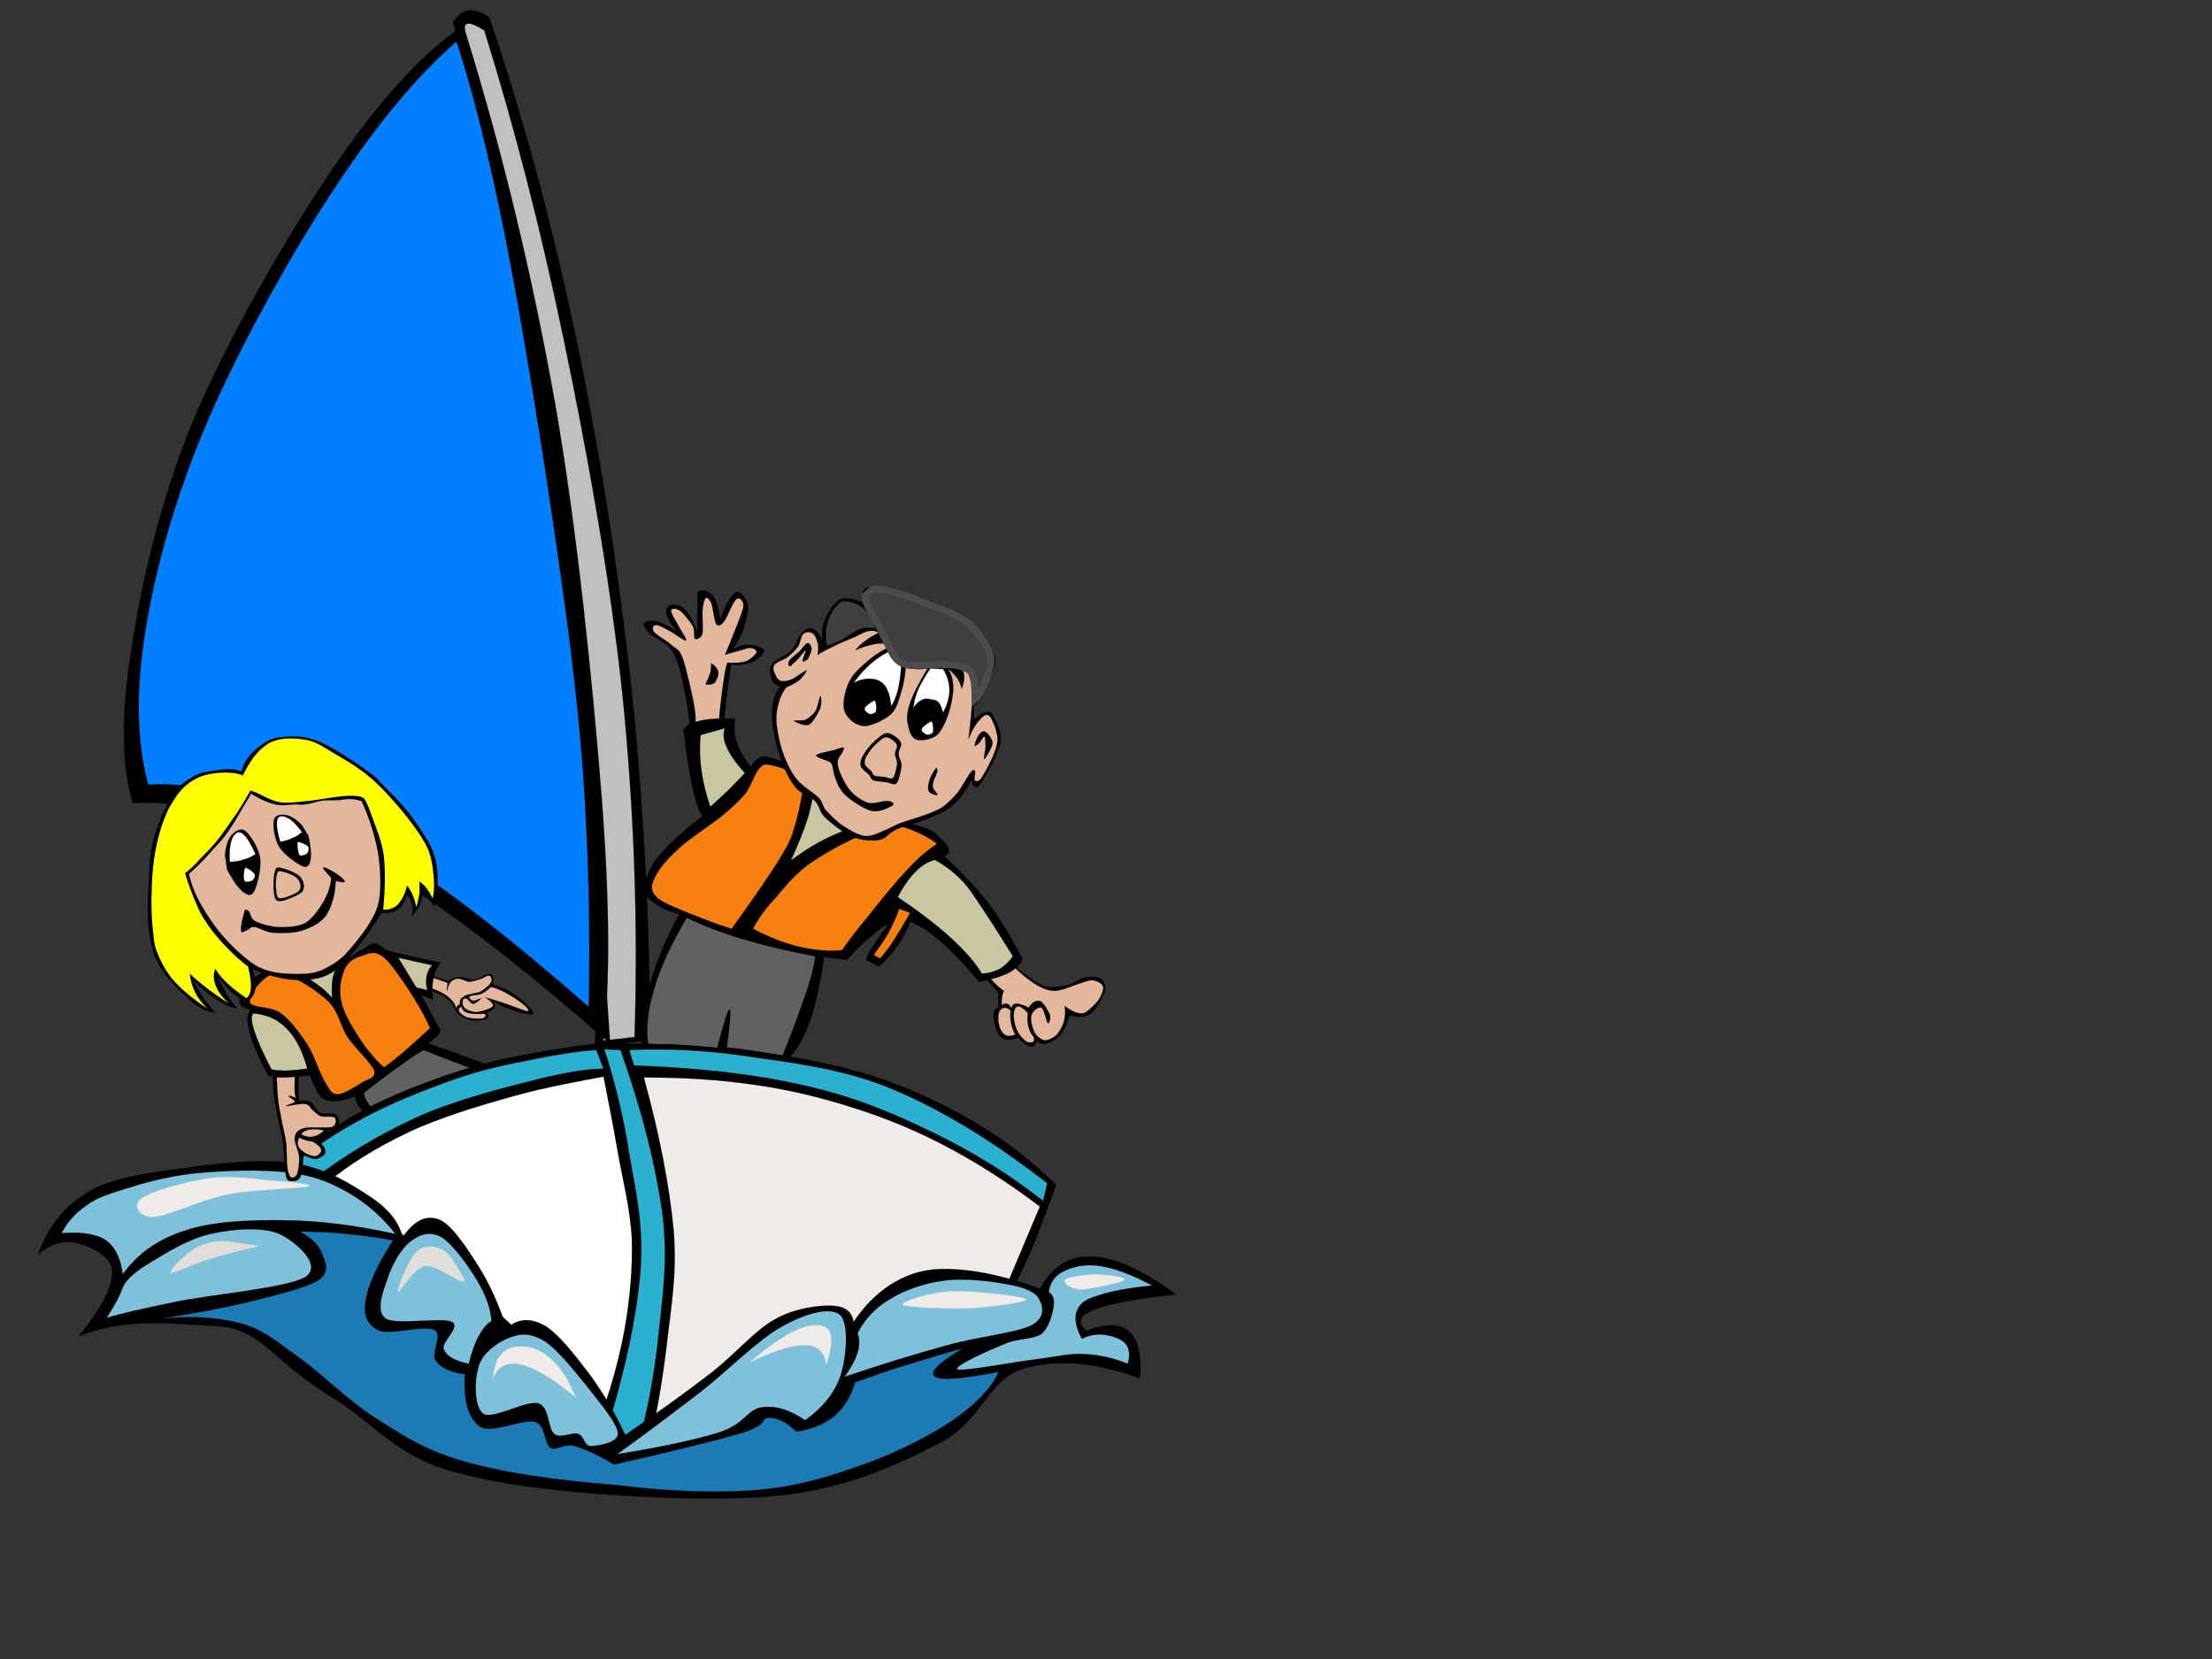 <?xml version="1.0"?><svg width="640" height="480" xmlns="http://www.w3.org/2000/svg">
 <rect width="100%" height="100%" fill="#333333" stroke="none"/>
 <title>kids in sailboat</title>
 <g>
  <title>Layer 1</title>
  <switch>
   <g>
    <path stroke-width="0.036" stroke-miterlimit="10" stroke="#000000" d="m172.067,302.574c1.224,-19.44 0.612,-44.28 -1.98,-76.032c-2.7,-31.896 -7.02,-75.996 -13.5,-113.004c-6.624,-36.972 -14.94,-72.036 -25.524,-106.992c1.224,-2.16 2.772,-3.24 4.5,-3.528c1.728,-0.216 3.78,0.36 6.012,2.016c9.54,28.08 17.568,57.564 24.516,90c6.948,32.472 12.636,68.292 16.488,103.032c3.636,34.632 5.472,68.364 5.508,102.997c-5.328,0.503 -10.656,1.007 -16.02,1.511z"/>
    <path stroke-width="0.036" stroke-miterlimit="10" stroke="#000000" fill="#C0C0C0" d="m174.587,301.063c1.908,-16.382 1.872,-39.602 -0.504,-70.488c-2.484,-31.176 -6.984,-77.004 -13.5,-114.012c-6.624,-36.972 -14.94,-71.712 -25.524,-106.02c-0.756,-2.196 -0.828,-3.312 0.072,-3.636c0.828,-0.36 2.484,0.36 4.968,1.872c8.676,27.756 16.2,56.916 22.968,89.28c6.732,32.328 13.428,68.976 17.028,102.996c3.42,33.948 4.536,66.348 3.492,99c-2.988,0.323 -5.976,0.647 -9,1.008z"/>
    <path stroke-width="0.036" stroke-miterlimit="10" stroke="#000000" d="m123.432,281.73l6.336,2.158c0.936,-0.684 1.944,-1.114 3.024,-1.15c1.008,-0.108 2.376,0.358 3.276,0.576c0.828,0.144 1.044,0.144 2.016,0c0.972,-0.36 2.916,-1.802 3.744,-1.55c0.72,0.252 0.972,1.226 0.756,3.062c2.592,0.792 4.824,1.836 6.84,3.275c2.016,1.331 4.788,4.213 4.968,5.039c-0.036,0.648 -2.772,0.182 -4.716,-0.432c-2.016,-0.612 -4.284,-1.548 -6.948,-2.952c0.432,0.72 0.648,1.368 0.252,1.944c-0.288,0.576 -1.188,0.864 -2.304,1.26c0.792,0.756 0.864,1.332 0.216,1.729c-0.792,0.432 -2.844,0.61 -4.212,0.54c-1.44,-0.218 -2.736,-0.793 -3.744,-1.585c-1.116,-0.973 -1.512,-2.376 -2.304,-3.385c-0.864,-0.936 -1.656,-1.69 -2.52,-2.268l-7.128,-2.88c0.324,-0.864 0.576,-1.692 1.044,-2.196c0.395,-0.573 0.864,-0.969 1.404,-1.185z"/>
    <path stroke-width="0.036" stroke-miterlimit="10" stroke="#000000" fill="#E2B79C" d="m123.792,282.378l5.724,1.98c-0.216,1.548 -0.252,2.268 -0.108,2.304c0.036,-0.18 0.324,-1.764 0.864,-2.376c0.468,-0.648 1.368,-1.152 2.304,-1.116c0.864,-0.106 2.052,0.792 3.168,0.9c0.936,-0.072 2.268,-0.469 3.168,-0.756c1.008,-0.36 1.908,-1.116 2.556,-1.01c0.576,0 0.792,0.828 0.792,1.368c-0.072,0.434 -0.432,0.938 -0.936,1.513c-0.72,0.575 -1.512,1.261 -2.376,1.765c-0.9,0.358 -1.908,0.396 -2.592,0.646c-0.792,0.108 -1.296,0.252 -1.656,0.434c-0.36,0.071 -0.576,0.358 -0.504,0.468c-0.432,0 -0.72,0.18 -0.864,0.54s-0.36,0.9 -0.252,1.62c-0.324,0.106 -0.612,0.144 -0.72,0.396c-0.18,0.218 -0.288,0.36 -0.324,0.722c-0.288,-0.9 -0.72,-1.729 -1.44,-2.484c-0.72,-0.792 -1.656,-1.512 -2.952,-2.16c-1.368,-0.756 -3.348,-1.404 -5.544,-2.088c-0.036,-0.72 0.144,-1.296 0.396,-1.728c0.252,-0.434 0.684,-0.794 1.296,-0.938z"/>
    <path stroke-width="0.036" stroke-miterlimit="10" stroke="#000000" fill="#E2B79C" d="m142.08,285.546c1.44,0.324 2.808,0.938 4.5,1.836c1.584,0.828 4.14,2.592 5.184,3.492c0.972,0.828 1.584,1.764 0.72,1.692c-1.116,-0.218 -4.644,-1.692 -6.696,-2.342c-2.088,-0.684 -3.744,-1.224 -5.364,-1.618c1.26,0.792 2.052,1.584 2.232,2.088c0.144,0.468 -0.36,0.792 -1.08,1.114c-0.9,0.396 -2.628,0.938 -3.816,1.046c-1.26,-0.072 -2.52,-0.576 -3.204,-1.08c-0.684,-0.648 -0.828,-1.692 -0.72,-2.16c0.144,-0.576 0.468,-0.864 1.116,-0.722c0.468,0.146 1.26,1.514 1.98,1.584c0.612,-0.07 2.232,-1.438 2.232,-1.584c-0.072,-0.18 -1.512,0.648 -2.088,0.686c-0.684,-0.108 -1.224,-0.686 -1.332,-0.9c-0.108,-0.322 0.144,-0.432 0.756,-0.61c0.54,-0.182 1.656,-0.108 2.664,-0.47c0.899,-0.432 1.872,-1.116 2.916,-2.052z"/>
    <path stroke-width="0.036" stroke-miterlimit="10" stroke="#000000" fill="#E2B79C" d="m139.956,293.286c0.432,0.144 0.576,0.216 0.576,0.504c-0.036,0.216 -0.18,0.648 -0.864,0.864c-1.044,0.144 -2.952,0.036 -4.176,-0.182c-1.188,-0.322 -2.268,-1.26 -2.556,-1.69c-0.396,-0.576 -0.216,-1.116 0.54,-1.62c0.144,0.828 0.648,1.548 1.8,1.872c1.116,0.288 2.627,0.468 4.68,0.252z"/>
    <path stroke-width="0.036" stroke-miterlimit="10" stroke="#000000" d="m209.543,216.57l0.504,-3.528c-0.576,-0.216 -0.612,-1.98 -0.396,-5.436c0.181,-3.528 0.899,-8.604 1.872,-15.372c2.411,0.252 4.429,0 6.048,-0.612c1.513,-0.72 3.601,-2.592 3.492,-3.384c-0.145,-0.9 -2.952,-1.692 -4.393,-1.692c-1.512,-0.036 -3.168,0.396 -4.824,1.44c1.404,-1.8 2.557,-3.852 3.313,-6.012c0.646,-2.268 1.548,-5.328 1.15,-7.092c-0.432,-1.836 -2.23,-4.248 -3.455,-3.492c-1.332,0.72 -2.771,3.204 -4.465,7.74c-0.396,-3.132 -1.15,-5.364 -2.124,-6.696c-1.079,-1.476 -3.239,-1.872 -3.96,-1.476c-0.72,0.324 -0.504,1.98 -0.468,3.996c-0.107,2.052 -0.18,4.572 -0.072,7.956c-1.079,-2.988 -2.23,-5.184 -3.456,-6.444c-1.296,-1.368 -3.274,-1.656 -4.14,-1.404c-0.937,0.108 -1.656,1.224 -1.332,2.52c0.252,1.224 1.188,2.916 2.952,5.076c-2.232,-1.512 -4.104,-2.448 -5.616,-2.808c-1.656,-0.396 -3.42,-0.144 -3.78,0.468c-0.504,0.504 0.253,1.656 1.44,2.916c1.224,1.116 4.464,2.34 5.976,4.212c1.478,1.836 2.018,3.24 2.988,6.732c0.937,3.42 2.124,10.08 2.592,13.752c0.36,3.564 0,6.12 -0.684,7.668c3.602,0.324 7.203,0.648 10.838,0.972z"/>
    <path stroke-width="0.036" stroke-miterlimit="10" stroke="#000000" fill="#E2B79C" d="m207.456,215.058c-0.864,0.216 -2.018,0.288 -3.168,0.216c-1.188,-0.144 -2.664,-0.324 -4.141,-0.684c0.827,-2.16 1.188,-4.536 1.079,-7.416c-0.18,-2.988 -1.15,-6.732 -1.8,-9.72c-0.792,-3.096 -1.368,-6.048 -2.268,-7.884c-0.828,-1.944 -1.908,-2.016 -3.098,-3.132c-1.367,-1.224 -4.14,-2.664 -4.822,-3.636c-0.757,-1.044 -0.253,-1.872 0.539,-1.944c0.611,-0.108 2.195,0.72 3.637,1.512c1.512,0.756 4.5,3.132 5.076,2.952c0.396,-0.324 -1.62,-3.06 -2.306,-4.464c-0.862,-1.512 -2.052,-3.492 -2.016,-4.14c0.036,-0.756 1.368,-0.828 2.483,-0.072c1.009,0.648 2.916,3.06 3.779,4.464c0.756,1.332 0.108,3.276 0.686,3.744c0.358,0.252 1.764,-0.144 2.124,-1.584c0.252,-1.44 -0.108,-5.112 0.035,-6.732c0.145,-1.764 0.505,-3.204 0.937,-3.492c0.468,-0.288 0.972,0.252 1.656,1.62c0.432,1.26 0.756,5.004 1.402,5.94c0.505,0.72 1.262,0.396 2.27,-0.828c0.936,-1.296 2.483,-5.652 3.527,-6.408c0.863,-0.792 2.053,0.504 2.053,1.944c-0.146,1.368 -1.226,3.816 -2.124,6.228c-1.008,2.34 -1.908,4.932 -3.24,7.92c1.765,-0.576 3.276,-1.008 4.536,-1.296c1.296,-0.396 2.16,-0.792 3.023,-0.648c0.792,0.072 1.691,0.54 1.584,1.26c-0.359,0.576 -1.477,1.908 -2.916,2.484c-1.439,0.504 -3.239,0.612 -5.545,0.468c-0.574,1.548 -0.936,4.104 -1.476,8.064c-0.535,3.888 -1.039,8.928 -1.506,15.264z"/>
    <path stroke-width="0.036" stroke-miterlimit="10" stroke="#000000" d="m205.691,191.838c0.145,0.792 0.035,1.764 -0.181,2.772c-0.288,0.972 -0.756,2.088 -1.403,3.348c1.225,0.324 2.088,0.036 2.735,-0.468c0.504,-0.72 1.152,-2.124 0.973,-3.096c-0.18,-0.936 -0.936,-1.836 -2.124,-2.556z"/>
    <path stroke-width="0.036" stroke-miterlimit="10" stroke="#000000" d="m289.751,273.126c1.188,2.196 2.34,4.032 3.456,5.508c1.044,1.296 1.656,2.018 3.24,3.132c1.619,1.152 3.96,3.024 6.19,3.674c2.16,0.538 4.429,-0.108 6.408,-0.434c1.8,-0.468 3.061,-1.872 4.607,-2.124c1.585,-0.432 3.491,-0.358 4.607,0.216c0.938,0.576 1.872,1.908 1.44,3.602c-0.54,1.69 -2.34,5.146 -4.032,6.479c-1.764,1.188 -3.78,1.332 -6.192,0.576c-0.684,2.376 -1.548,4.248 -2.592,5.616c-1.188,1.332 -2.7,2.16 -3.852,2.483c-1.188,0.287 -2.196,0.071 -3.024,-0.647c-0.468,1.224 -1.08,1.764 -1.979,1.62c-0.938,-0.18 -2.018,-1.044 -3.386,-2.592c-1.871,0.61 -3.096,0.792 -4.212,0.396c-1.044,-0.468 -1.69,-1.438 -2.088,-2.628c-0.646,-1.26 -0.936,-3.456 -0.864,-4.5c0.072,-1.08 0.54,-1.8 1.404,-2.016v-4.284c-2.016,-2.088 -3.744,-4.176 -5.184,-6.696c-1.514,-2.52 -2.593,-5.184 -3.528,-8.136c3.173,0.251 6.377,0.503 9.581,0.755z"/>
    <path stroke-width="0.036" stroke-miterlimit="10" stroke="#000000" fill="#E2B79C" d="m289.463,274.134c0.9,1.944 2.304,3.89 4.068,5.688c1.69,1.872 4.392,3.924 6.442,5.184c1.944,1.08 3.35,1.729 5.616,1.656c2.232,-0.216 5.58,-1.836 7.524,-2.34c1.764,-0.612 2.34,-0.828 3.384,-0.648c0.936,0.182 2.483,0.864 2.7,1.908c0.106,0.972 -0.54,2.521 -1.404,3.816c-0.937,1.188 -2.628,2.808 -3.672,3.49c-1.152,0.54 -1.729,0.288 -2.7,0.072c-1.044,-0.396 -2.16,-0.899 -3.348,-1.908c0.216,1.656 0.07,3.313 -0.288,4.682c-0.434,1.366 -1.261,2.734 -2.088,3.708c-0.974,0.827 -2.376,1.619 -3.386,1.548c-1.079,-0.146 -2.446,-1.188 -2.986,-2.305c-0.686,-1.297 -1.261,-3.779 -0.9,-4.933c0.36,-1.332 1.98,-2.52 2.916,-2.196c0.756,0.434 1.368,3.996 1.836,4.465c0.396,0.359 0.864,-1.477 0.576,-2.447c-0.504,-1.116 -1.836,-3.672 -2.88,-3.924c-1.008,-0.36 -2.16,0.287 -3.313,1.942c-0.432,-0.323 -0.898,-0.576 -1.548,-0.756c-0.72,-0.288 -1.764,-0.576 -2.304,-0.432c-0.648,0.144 -0.864,0.575 -1.044,1.296c-0.468,-0.792 -0.864,-1.226 -1.332,-1.296c-0.504,-0.182 -0.972,0.036 -1.404,0.504c-0.144,-0.828 -0.144,-1.584 0,-2.27c0.036,-0.756 0.216,-1.296 0.54,-1.907c-1.908,-1.367 -3.384,-2.845 -4.824,-4.823c-1.438,-1.944 -2.556,-4.177 -3.491,-6.696c2.414,-0.358 4.862,-0.718 7.31,-1.078z"/>
    <path stroke-width="0.036" stroke-miterlimit="10" stroke="#000000" fill="#E2B79C" d="m299.076,299.946c0.252,0.828 0.144,1.296 -0.182,1.548c-0.432,0.18 -1.296,0.252 -2.052,-0.216c-0.864,-0.648 -1.943,-1.802 -2.556,-3.062c-0.612,-1.332 -1.116,-3.456 -0.973,-4.57c0,-1.226 0.433,-2.412 1.151,-2.448c0.72,-0.108 1.548,0.468 2.916,1.872c-0.18,1.62 -0.107,2.952 0.216,4.14c0.327,1.152 0.688,2.016 1.48,2.736z"/>
    <path stroke-width="0.036" stroke-miterlimit="10" stroke="#000000" fill="#E2B79C" d="m293.711,299.334c-0.756,0.396 -1.477,0.396 -2.017,0.396c-0.647,-0.108 -1.115,-0.396 -1.548,-0.864c-0.469,-0.54 -0.863,-1.332 -1.045,-2.232c-0.287,-1.008 -0.396,-2.482 -0.18,-3.312c0.216,-0.9 0.685,-1.514 1.404,-1.692c0.504,-0.216 1.332,0.072 2.088,0.72c-0.146,1.262 -0.108,2.306 0.107,3.564c0.22,1.116 0.615,2.304 1.191,3.42z"/>
    <path stroke-width="0.036" stroke-miterlimit="10" stroke="#000000" d="m185.748,303.222c-0.324,-5.76 0.359,-11.628 2.195,-18.144c1.801,-6.48 4.607,-13.284 8.567,-20.556c-2.7,-0.722 -4.932,-1.55 -6.552,-2.772c-1.692,-1.26 -3.528,-2.124 -3.42,-4.392c-0.036,-2.27 0.863,-5.762 3.815,-9.36c2.951,-3.744 7.668,-7.956 14.147,-12.78c3.132,-1.836 5.76,-3.778 8.172,-6.372c2.304,-2.664 4.068,-7.164 5.977,-8.783c1.801,-1.583 2.735,-1.333 5.185,-0.611c2.376,0.611 4.212,2.016 9,4.606c4.752,2.594 13.464,8.316 19.332,10.944c5.796,2.484 11.771,3.168 15.156,4.392c3.238,1.188 3.384,1.908 4.606,2.988c1.225,1.044 2.232,2.16 2.593,3.204c0.181,0.828 -0.181,1.656 -1.225,2.196c3.456,3.274 6.516,6.264 9.18,9.358c2.593,2.916 4.32,5.186 6.589,8.604c2.195,3.348 4.5,7.271 6.769,11.771c-0.54,1.585 -1.908,2.772 -3.96,3.96c-2.088,1.046 -5.004,1.908 -8.604,2.594c-4.176,-5.004 -7.848,-8.82 -11.159,-11.736c-3.385,-2.916 -6.265,-4.788 -8.783,-5.616c-0.828,2.232 -1.908,4.429 -3.385,6.588c-1.549,2.16 -3.313,4.284 -5.579,6.372l-3.78,-1.979c0.216,-0.974 0.972,-2.306 1.979,-3.996c1.044,-1.692 4.247,-5.868 4.212,-6.156c-0.252,-0.504 -3.239,2.052 -5.221,3.78c-2.052,1.656 -4.104,3.78 -6.552,6.372l-6.588,-0.792c-0.973,7.38 -2.305,13.354 -3.996,18.358c-1.765,4.934 -3.888,8.604 -6.372,11.16c-7.704,-1.438 -14.832,-2.482 -21.96,-2.986c-7.163,-0.576 -13.751,-0.648 -20.338,-0.216z"/>
    <path stroke-width="0.036" stroke-miterlimit="10" stroke="#000000" fill="#616161" d="m198.708,265.53c4.607,2.268 9.899,4.284 16.164,6.19c6.264,1.836 13.067,3.492 20.952,4.97c-0.072,1.836 -0.828,5.11 -2.412,9.972c-1.656,4.824 -3.854,10.979 -6.984,18.756c-3.852,-0.646 -7.056,-1.224 -9.756,-1.584c-2.808,-0.432 -4.752,-0.647 -6.372,-0.792c1.008,-7.344 1.225,-11.052 0.792,-10.979c-0.504,0.035 -1.656,3.709 -3.6,11.159c-4.717,-0.504 -8.568,-0.828 -11.952,-0.972c-3.349,-0.18 -6.013,-0.18 -7.992,0c-0.72,-4.896 -0.072,-10.224 1.8,-16.38c1.799,-6.156 4.967,-12.888 9.36,-20.34z"/>
    <path stroke-width="0.036" stroke-miterlimit="10" stroke="#000000" fill="#F88011" d="m211.667,268.734c-4.212,-1.332 -7.884,-2.736 -11.557,-4.212c-3.743,-1.585 -8.425,-3.24 -10.151,-4.97c-1.8,-1.836 -1.62,-3.492 -0.433,-5.796c1.08,-2.412 3.779,-5.472 6.983,-8.352c3.204,-2.952 8.676,-6.408 11.988,-9c3.168,-2.664 5.184,-4.464 7.164,-6.77c1.728,-2.412 2.735,-5.832 3.996,-7.198c1.188,-1.44 1.619,-1.44 3.779,-0.974c2.123,0.396 5.185,1.584 9.181,3.564c-0.36,4.5 -1.226,8.676 -2.196,12.384c-1.188,3.672 -1.008,4.68 -4.176,9.972c-3.165,5.26 -8.026,12.28 -14.578,21.352z"/>
    <path stroke-width="0.036" stroke-miterlimit="10" stroke="#000000" fill="#F88011" d="m217.859,268.734c1.332,-2.628 3.313,-5.51 6.372,-8.784c2.916,-3.349 5.832,-7.38 11.376,-10.98c5.615,-3.708 12.527,-7.198 21.563,-10.764c2.844,0.612 5.437,1.368 7.776,2.412c2.304,1.044 4.354,2.088 6.154,3.563c-2.194,1.368 -5.11,3.638 -8.352,7.2c-3.456,3.528 -8.388,9.686 -11.592,13.752c-3.313,3.96 -5.652,7.092 -7.562,9.792c-4.031,0.396 -8.063,-0.036 -12.384,-1.008c-4.351,-1.043 -8.707,-2.771 -13.351,-5.183z"/>
    <path stroke-width="0.036" stroke-miterlimit="10" stroke="#000000" fill="#F88011" d="m254.58,277.302c0.899,-0.898 2.088,-2.376 3.563,-4.57c1.44,-2.196 3.168,-5.112 5.186,-8.604l-3.168,-1.188c-0.757,2.23 -1.801,4.534 -2.988,6.768c-1.224,2.268 -2.736,4.32 -4.392,6.588c0.573,0.322 1.186,0.646 1.799,1.006z"/>
    <path stroke-width="0.036" stroke-miterlimit="10" stroke="#000000" fill="#C9C7A1" d="m270.527,248.79c2.593,1.476 4.969,3.204 6.983,5.184c1.98,1.944 2.557,2.7 5.185,6.589c2.557,3.779 6.013,9.107 10.368,16.129c-1.08,1.548 -2.341,2.698 -3.779,3.6c-1.549,0.828 -3.276,1.296 -5.186,1.404c-1.979,-3.313 -4.932,-6.624 -9,-10.368c-4.176,-3.78 -9.106,-7.562 -15.336,-11.772c1.656,-3.168 3.385,-5.58 5.186,-7.38c1.836,-1.838 3.599,-2.918 5.579,-3.386z"/>
    <path stroke-width="0.036" stroke-miterlimit="10" stroke="#000000" fill="#C9C7A1" d="m235.211,227.838c0.107,2.196 -0.36,5.004 -1.404,8.568c-1.08,3.526 -2.735,7.668 -4.968,12.563c4.14,-3.132 8.208,-5.544 12.349,-7.38c4.031,-1.872 8.137,-3.06 12.168,-3.563c-6.049,-3.384 -12.097,-6.768 -18.145,-10.188z"/>
    <path stroke-width="0.036" stroke-miterlimit="10" stroke="#000000" d="m203.891,236.622c-1.115,-0.54 -2.124,-2.988 -3.168,-7.2c-1.008,-4.354 -2.052,-10.332 -2.987,-18.324c0.863,-1.224 2.376,-2.088 4.969,-2.592c2.483,-0.612 5.76,-0.684 9.972,-0.612c-0.359,2.412 -0.252,4.752 0.612,7.164c0.828,2.304 2.124,4.68 4.176,6.984c-0.828,3.456 -2.304,6.336 -4.572,8.784c-2.306,2.448 -5.258,4.284 -9.002,5.796z"/>
    <path stroke-width="0.036" stroke-miterlimit="10" stroke="#000000" fill="#C9C7A1" d="m215.483,223.662c-1.549,1.728 -3.097,3.24 -4.788,4.968c-1.691,1.62 -3.42,3.168 -5.185,4.788c-1.26,-3.708 -2.124,-7.344 -2.592,-10.764c-0.468,-3.492 -0.54,-6.769 -0.216,-9.972l6.982,-1.98c-0.504,1.512 -0.432,3.42 0.612,5.58c0.939,2.16 2.667,4.572 5.187,7.38z"/>
    <path stroke-width="0.036" stroke-miterlimit="10" stroke="#000000" d="m110.076,274.314c1.332,0.468 3.456,1.114 6.372,1.8c2.952,0.646 6.48,1.438 10.98,2.376c-0.972,1.296 -1.692,2.734 -2.016,4.606c-0.36,1.766 -0.468,3.816 -0.18,6.156l-5.4,-2.16c-3.241,-4.246 -6.48,-8.494 -9.756,-12.778z"/>
    <path stroke-width="0.036" stroke-miterlimit="10" stroke="#000000" fill="#C9C7A1" d="m115.259,277.122l9.756,2.16c-0.828,0.898 -1.404,2.016 -1.584,3.204c-0.288,1.26 -0.18,2.412 0.18,3.996l-3.168,-0.792c-1.728,-2.844 -3.456,-5.688 -5.184,-8.568z"/>
    <path stroke-width="0.036" stroke-miterlimit="10" stroke="#000000" d="m159.936,322.986c0.108,-3.816 -1.44,-6.77 -4.788,-9.396c-3.456,-2.592 -10.152,-4.066 -15.372,-5.976c-5.292,-1.98 -10.476,-3.854 -15.948,-5.761c1.764,-1.188 2.988,-2.305 3.384,-3.203c0.468,-0.974 0.252,-0.288 -0.792,-2.412c-1.26,-2.232 -3.456,-6.77 -6.192,-10.548c-2.88,-3.854 -7.56,-10.116 -10.152,-11.988c-2.556,-1.908 -3.492,0.324 -5.184,1.008c-1.836,0.648 -2.664,2.196 -5.4,2.988c-2.916,0.684 -7.56,1.08 -11.16,1.584c-3.564,0.288 -7.308,0.468 -9.972,1.224c-2.736,0.792 -4.752,2.052 -6.192,3.78c-1.548,1.728 -3.708,4.5 -2.592,6.372c0.972,1.62 6.048,1.836 8.964,3.996c2.988,2.16 6.156,5.508 8.388,8.784c1.872,3.096 2.484,7.848 3.78,10.366c1.26,2.484 1.944,3.96 3.996,4.572c1.98,0.54 4.644,0.146 7.992,-1.188c0.288,2.446 2.304,4.932 5.76,7.596c3.564,2.664 8.424,5.256 15.156,8.172c4.896,-1.728 10.26,-3.348 16.38,-5.004c6.084,-1.69 12.635,-3.346 19.944,-4.966z"/>
    <path stroke-width="0.036" stroke-miterlimit="10" stroke="#000000" fill="#F88011" d="m124.439,297.462c-1.692,-3.852 -3.744,-7.271 -6.012,-10.8c-2.412,-3.564 -5.472,-8.28 -7.776,-9.972c-2.304,-1.692 -4.032,-0.828 -5.76,-0.182c-1.944,0.468 -3.888,1.478 -5.004,3.602c-1.08,2.124 -1.944,5.938 -1.188,9.358c0.576,3.35 3.096,7.488 5.184,10.766c2.052,3.204 4.392,6.012 7.164,8.566c1.224,-0.756 2.952,-2.124 5.184,-3.96c2.232,-1.942 4.969,-4.354 8.208,-7.378z"/>
    <path stroke-width="0.036" stroke-miterlimit="10" stroke="#000000" fill="#F88011" d="m108.275,309.81c0.612,2.196 -2.088,2.378 -3.816,3.602c-1.908,1.116 -5.004,3.204 -6.768,3.204c-1.692,-0.036 -2.196,-1.044 -3.6,-3.42c-1.548,-2.558 -3.204,-7.956 -5.364,-11.34c-2.34,-3.422 -4.824,-6.806 -7.596,-8.784c-2.88,-2.054 -8.028,-1.296 -8.784,-2.988c-0.684,-1.872 2.808,-6.084 4.788,-7.38c1.908,-1.296 3.708,-1.512 6.804,-0.216c3.06,1.15 8.424,4.606 11.376,7.596c2.736,2.916 3.132,6.804 5.364,10.152c2.233,3.274 6.841,7.342 7.596,9.574z"/>
    <path stroke-width="0.036" stroke-miterlimit="10" stroke="#000000" fill="#C9C7A1" d="m85.919,281.082c2.304,1.296 4.248,2.521 5.976,3.816c1.764,1.224 2.988,2.482 4.212,3.778c-0.216,-2.34 -0.108,-4.318 0.18,-5.796c0.288,-1.584 0.828,-2.664 1.62,-3.384c-3.995,0.506 -7.991,1.046 -11.988,1.586z"/>
    <path stroke-width="0.036" stroke-miterlimit="10" stroke="#000000" fill="#616161" d="m122.64,303.834c-1.26,0.648 -3.276,1.836 -6.192,3.996c-2.916,2.052 -6.588,4.788 -11.16,8.352c0.144,1.872 1.404,3.674 3.78,5.796c2.34,1.944 7.164,4.718 10.152,6.372c2.772,1.656 5.04,2.7 6.804,3.422l12.96,-3.996c1.008,-1.478 0.72,-2.882 -1.008,-4.213c-1.836,-1.513 -9.54,-3.349 -9.36,-3.96c0.216,-0.647 8.1,-0.505 10.584,0.575c2.376,0.974 3.636,2.88 3.78,5.58c2.808,-0.61 5.328,-1.008 7.956,-1.584c2.556,-0.611 4.968,-1.008 7.38,-1.584c-0.108,-3.348 -1.764,-6.12 -4.968,-8.172c-3.24,-2.124 -9.324,-2.664 -14.364,-4.392c-5.256,-1.8 -10.477,-3.816 -16.344,-6.192z"/>
    <path stroke-width="0.036" stroke-miterlimit="10" stroke="#000000" d="m179.087,301.818c-3.636,-0.288 -9,0.216 -16.488,1.512c-7.56,1.224 -18.144,2.844 -28.008,5.976c-9.864,3.134 -21.564,7.452 -30.528,12.528c-9.036,4.932 -16.56,10.548 -23.004,16.992c21.96,12.204 40.428,25.056 56.52,38.988c16.056,13.968 28.728,28.366 38.988,44.026c25.848,-7.02 47.988,-14.328 67.536,-22.5c19.478,-8.208 35.316,-16.739 48.492,-26.026c1.477,-2.342 3.313,-5.868 5.508,-10.98c2.16,-5.184 4.608,-11.556 7.488,-19.512c-9.324,-9.146 -19.548,-16.416 -31.5,-22.5c-11.988,-6.084 -23.58,-10.44 -39.492,-13.5c-16.056,-3.132 -34.235,-4.752 -55.512,-5.004z"/>
    <path stroke-width="0.036" stroke-miterlimit="10" stroke="#000000" fill="#2CB0CF" d="m174.839,303.582c2.916,8.82 5.256,18.144 7.021,28.944c1.729,10.654 4.465,20.951 3.491,34.774c-1.115,13.824 -4.464,29.34 -10.043,47.376l1.872,4.646l7.704,-2.34c2.592,-9.506 4.464,-19.55 5.616,-30.564c1.116,-11.052 2.844,-21.456 1.151,-35.244c-1.943,-13.932 -5.797,-29.448 -12.133,-47.376c-1.547,-0.072 -3.095,-0.144 -4.679,-0.216z"/>
    <path stroke-width="0.036" stroke-miterlimit="10" stroke="#000000" fill="#2CB0CF" d="m183.479,308.262c18.612,0.686 34.776,2.448 49.465,5.832c14.544,3.313 25.704,8.028 37.367,13.752c11.521,5.616 21.89,12.024 31.5,19.62l1.152,-5.146c-15.336,-11.916 -29.592,-20.664 -43.884,-26.82c-14.221,-6.084 -28.009,-7.704 -40.824,-9.576c-12.96,-2.016 -24.84,-2.628 -36.18,-2.124c0.648,2.23 1.116,3.67 1.404,4.462c0.181,0.72 0.181,0.72 0,0z"/>
    <path stroke-width="0.036" stroke-miterlimit="10" stroke="#000000" fill="#2CB0CF" d="m172.5,303.798c-5.688,0.434 -11.808,1.368 -18.648,2.81c-6.984,1.366 -14.004,2.734 -22.176,5.614c-8.316,2.916 -18.396,6.841 -26.352,11.196c-7.956,4.176 -14.58,8.712 -20.556,13.752l4.896,4.68c9.9,-7.522 19.908,-13.534 30.564,-18.432c10.62,-4.86 23.508,-8.172 32.688,-10.512c9.036,-2.34 16.272,-3.672 21.708,-3.708c-0.685,-1.8 -1.405,-3.6 -2.124,-5.4z"/>
    <path stroke-width="0.036" stroke-miterlimit="10" stroke="#000000" fill="#FFFFFF" d="m93.624,343.002c7.236,-6.048 15.228,-10.979 24.516,-15.372c9.288,-4.392 20.952,-7.848 30.564,-10.512c9.54,-2.7 21.42,-4.752 25.92,-5.616c4.285,-0.936 4.285,-0.936 0,0c1.368,7.056 2.808,14.22 4.176,22.176c1.404,7.85 3.564,16.094 3.996,24.732c0.252,8.567 -0.504,17.314 -2.124,26.388c-1.656,8.964 -4.176,17.964 -7.704,27.288c-6.66,-9.576 -14.724,-18.792 -24.48,-28.224c-9.936,-9.576 -24.588,-21.132 -33.84,-28.009c-9.252,-6.839 -16.128,-11.123 -21.024,-12.851z"/>
    <path stroke-width="0.036" stroke-miterlimit="10" stroke="#000000" fill="#F0EBE6" d="m186.288,311.754c11.195,-0.036 21.636,0.612 31.752,2.088c10.008,1.368 19.115,3.602 28.438,6.553c9.288,2.915 17.856,6.371 27.072,11.195c9.145,4.824 18.072,10.514 27.324,17.496l-9.36,22.176c-18.18,10.044 -35.388,18.576 -52.739,26.138c-17.353,7.486 -33.876,13.5 -50.399,18.432c2.016,-8.748 3.527,-18.036 4.68,-28.008c1.152,-10.044 2.845,-19.044 1.872,-31.716c-1.224,-12.818 -3.961,-27.326 -8.64,-44.354z"/>
    <path stroke-width="0.036" stroke-miterlimit="10" stroke="#000000" d="m107.627,412.806c12.276,9.792 18.144,12.528 37.368,16.094c19.332,3.526 57.457,5.866 78.876,3.96c21.275,-1.944 35.964,-9.252 48.06,-15.408c11.988,-6.156 13.86,-18.036 23.58,-21.24c9.721,-3.096 20.952,-2.268 34.309,2.592c0.469,-6.84 -0.504,-11.16 -3.061,-13.536c-2.628,-2.268 -6.695,-2.446 -12.348,-0.252c-2.988,-2.304 -2.196,-4.318 2.088,-6.048c4.392,-1.764 12.132,-3.24 23.796,-4.428c-9.685,-7.128 -17.641,-10.692 -24.264,-10.98c-6.624,-0.252 -11.629,2.81 -15.156,9.324c-9.108,-3.348 -16.776,-5.076 -23.58,-5.58c-6.876,-0.54 -11.7,0.252 -16.813,2.772c-5.111,2.556 -9.575,6.552 -13.535,12.384c-0.434,-3.024 -2.484,-4.536 -6.301,-4.68c-3.961,-0.146 -10.729,0.684 -16.561,3.996c-5.724,3.203 -10.872,9.504 -17.964,15.154c-7.236,5.616 -15.588,11.594 -25.2,18.217c-3.132,-6.589 -6.588,-12.455 -10.512,-17.747c-4.068,-5.328 -9.072,-11.846 -13.068,-14.006c-4.032,-2.122 -7.56,-1.942 -10.728,0.938c-2.268,-6.768 -4.86,-12.708 -8.172,-17.964c-3.348,-5.292 -7.812,-12.168 -11.448,-13.536c-3.672,-1.404 -7.164,0.252 -10.476,5.112c-1.044,-4.248 -4.032,-8.138 -9.36,-11.664c-5.436,-3.672 -13.176,-8.424 -22.392,-9.792c-9.396,-1.368 -22.644,0.144 -32.652,1.62c-9.972,1.332 -19.764,2.664 -26.604,6.768c-6.948,4.14 -11.628,10.08 -14.472,17.964c3.744,-2.988 7.344,-4.066 10.944,-3.24c3.6,0.828 10.296,3.602 10.512,8.174c0.072,4.5 -3.096,10.8 -9.792,18.898c14.184,-5.688 27.108,-3.528 39.42,-3.06c12.312,0.54 15.984,8.352 27.792,16.596c11.775,8.206 5.475,2.771 17.714,12.598z"/>
    <path stroke-width="0.036" stroke-miterlimit="10" stroke="#000000" fill="#7FC0DB" d="m178.583,420.726c8.027,-5.724 15.731,-11.592 23.796,-17.747c8.028,-6.229 16.884,-15.371 23.796,-19.115c6.769,-3.89 13.896,-5.796 16.813,-3.492c2.7,2.34 1.943,12.24 0.253,17.496c-1.729,5.146 -5.112,9.324 -10.297,13.066c-4.429,-3.06 -8.531,-4.354 -12.601,-3.742c-4.032,0.54 -4.824,4.644 -11.664,7.02c-7.019,2.267 -16.956,4.392 -30.096,6.514z"/>
    <path stroke-width="0.036" stroke-miterlimit="10" stroke="#000000" fill="#7FC0DB" d="m248.135,385.734c2.053,-4.068 5.112,-7.346 9.324,-9.828c4.176,-2.628 9.899,-4.608 15.624,-5.364c5.508,-0.792 13.176,0.072 17.748,0.937c4.536,0.757 8.244,1.943 9.576,3.995c1.26,1.98 2.446,5.544 -1.872,7.92c-4.536,2.306 -15.444,3.276 -24.518,5.832c-9.144,2.484 -18.792,5.474 -29.628,9.108c1.836,-2.7 3.132,-4.86 3.744,-7.02c0.615,-2.088 0.615,-3.996 0.002,-5.58z"/>
    <path stroke-width="0.036" stroke-miterlimit="10" stroke="#000000" fill="#7FC0DB" d="m303.431,373.818c0.469,-2.81 1.801,-4.824 4.429,-6.049c2.521,-1.261 6.372,-2.195 10.729,-1.403c4.248,0.646 9.107,2.556 14.725,5.58c-6.731,0.646 -11.735,1.584 -15.408,2.808c-3.743,1.116 -5.473,2.27 -6.3,4.428c-0.863,2.054 -0.396,4.824 1.403,8.174c2.017,-1.01 4.248,-1.44 6.3,-1.152c2.089,0.18 5.112,1.08 6.301,2.556c1.188,1.368 1.367,3.313 0.685,5.832c-3.96,-1.656 -8.028,-2.592 -12.349,-2.808c-4.319,-0.324 -7.487,0.646 -13.535,1.402c-6.301,0.722 -21.673,3.674 -23.328,3.024c-1.584,-0.828 9.575,-5.76 13.752,-7.452c4.067,-1.654 8.027,-1.15 10.512,-2.808c2.232,-1.944 3.168,-5.832 3.492,-7.92c0.321,-2.124 -0.148,-3.384 -1.408,-4.212z"/>
    <path stroke-width="0.036" stroke-miterlimit="10" stroke="#000000" fill="#1C7AB5" d="m177.647,429.582c-17.641,-1.368 -31.789,-3.492 -43.417,-6.768c-11.556,-3.313 -17.712,-7.562 -25.668,-12.602c-8.136,-5.184 -15.876,-13.176 -22.392,-17.712c-6.48,-4.608 -9.792,-7.704 -16.344,-9.576c-6.732,-1.836 -14.328,-2.304 -23.328,-1.402c9.504,-1.44 17.964,-3.024 25.668,-4.896c7.74,-1.908 16.38,-3.96 20.088,-6.3c3.456,-2.484 1.764,-5.328 0.9,-7.704c-0.936,-2.376 -2.988,-4.428 -6.3,-6.3c4.428,0.036 8.82,0.216 13.32,0.684c4.5,0.434 8.964,1.008 13.536,1.872c-4.716,7.38 -7.272,13.032 -7.956,17.496c-0.684,4.428 0.648,7.128 3.996,8.64c3.42,1.296 12.924,-1.69 15.876,-0.216c2.664,1.404 -1.08,6.624 0.432,8.856c1.44,2.16 4.248,3.384 8.424,3.96c-0.432,7.848 1.044,12.814 4.428,15.19c3.384,2.16 12.384,-2.376 15.876,-1.402c3.276,1.044 2.484,6.12 4.428,7.451c1.836,1.079 3.888,-1.297 6.984,-0.469c3.024,0.864 6.84,2.521 11.448,5.364c17.641,-3.996 29.987,-7.056 37.584,-9.324c7.345,-2.412 4.752,-4.14 7.235,-4.212c2.521,-0.036 5.112,1.296 7.92,3.996c4.5,-0.646 8.064,-2.088 10.98,-4.464c2.808,-2.376 4.823,-5.688 6.048,-9.792c4.536,-1.584 9.18,-3.348 14.472,-4.896c5.185,-1.584 10.656,-3.348 16.562,-4.896c-7.093,4.284 -9.686,7.056 -7.921,8.172c1.801,1.116 7.849,0.648 18.433,-1.404c-2.16,4.646 -6.408,9.108 -12.601,13.536c-6.336,4.356 -15.372,9.072 -24.731,12.602c-9.433,3.384 -19.188,6.768 -31.5,7.92c-12.456,1.08 -26.387,0.612 -42.48,-1.404z"/>
    <path stroke-width="0.036" stroke-miterlimit="10" stroke="#000000" fill="#7FC0DB" d="m178.799,414.678c-0.324,-3.132 -5.796,-9.468 -9.324,-14.004c-3.672,-4.536 -8.28,-10.26 -11.88,-12.6c-3.744,-2.305 -6.696,-2.376 -9.828,-1.188c-3.204,1.116 -7.812,4.142 -9.108,7.956c-1.404,3.816 -1.656,12.168 1.188,14.222c2.844,1.728 12.348,-3.996 15.876,-3.024c3.312,0.936 2.736,7.271 4.644,8.855c1.98,1.439 5.148,-0.685 7.02,0c1.62,0.647 1.62,3.385 3.492,3.491c1.909,-0 8.064,-0.864 7.92,-3.708z"/>
    <path stroke-width="0.036" stroke-miterlimit="10" stroke="#000000" fill="#7FC0DB" d="m142.188,382.242c-0.216,-3.672 -1.584,-7.344 -3.96,-11.448c-2.484,-4.212 -7.236,-10.908 -10.512,-12.852c-3.384,-1.872 -6.516,-0.757 -9.108,1.402c-2.628,1.98 -5.4,6.984 -6.516,10.729c-1.296,3.672 -3.528,9.288 -0.468,11.448c3.168,1.906 16.164,-0.47 19.116,0.936c2.7,1.548 -3.132,5.76 -2.34,7.92c0.864,2.088 3.132,3.313 7.236,4.212c0.756,-3.24 1.692,-5.832 2.808,-7.92c1.116,-2.087 2.267,-3.563 3.744,-4.427z"/>
    <path stroke-width="0.036" stroke-miterlimit="10" stroke="#000000" fill="#7FC0DB" d="m114.396,357.006c-3.924,-5.076 -8.388,-8.854 -13.536,-11.88c-5.292,-2.988 -9.792,-4.932 -17.244,-5.832c-7.56,-1.044 -19.26,-0.646 -27.324,0.216c-8.136,0.828 -15.48,2.988 -20.772,4.682c-5.292,1.618 -8.064,2.698 -10.944,4.896c-3.024,2.124 -5.184,4.646 -6.768,7.704c4.068,-0.288 7.2,-0.108 9.792,0.684c2.484,0.686 3.996,1.836 5.364,3.744c1.26,1.872 2.16,4.32 2.556,7.488c4.068,-5.796 9.936,-10.044 17.748,-12.6c7.884,-2.7 18.504,-3.204 28.944,-3.062c10.331,0.108 20.735,1.476 32.184,3.96z"/>
    <path stroke-width="0.036" stroke-miterlimit="10" stroke="#000000" fill="#7FC0DB" d="m35.771,371.946c-0.468,1.224 -1.044,2.628 -1.872,4.212s-1.836,3.204 -3.024,5.146c3.816,-1.188 10.368,-2.698 20.052,-4.68c9.684,-2.052 32.436,-3.996 37.584,-7.236c4.824,-3.456 -3.06,-10.224 -7.704,-12.384c-4.788,-2.088 -13.572,-1.438 -19.836,0c-6.336,1.368 -13.068,5.58 -17.28,8.172c-4.212,2.45 -6.803,4.754 -7.92,6.77z"/>
    <path fill="#F0EBE6" d="m89.195,343.254c1.62,-0.864 -7.668,-1.438 -12.6,-1.872c-4.932,-0.54 -10.584,-1.296 -16.56,-0.468c-6.192,1.008 -16.416,3.744 -19.152,5.832c-2.628,1.764 -0.756,5.544 3.528,5.364c4.212,-0.288 13.86,-5.004 21.456,-6.518c7.488,-1.51 21.421,-1.69 23.328,-2.338z"/>
    <path fill="#E1DDD8" d="m65.868,359.13c-3.384,-0.252 -6.372,0.324 -9.108,1.872c-2.88,1.512 -7.956,6.516 -7.452,7.236c0.54,0.468 6.336,-2.448 10.728,-3.744c4.356,-1.296 9.144,-2.664 14.94,-3.96c-3.024,-0.468 -6.049,-0.936 -9.108,-1.404z"/>
    <path fill="#E1DDD8" d="m132.828,367.518c-1.008,-1.654 -2.916,-5.146 -4.896,-6.048c-2.196,-0.936 -5.328,-1.402 -7.452,0.686c-2.196,2.088 -5.796,10.836 -5.364,11.664c0.396,0.574 4.536,-6.948 7.704,-7.452c3.132,-0.54 9.18,4.176 10.944,4.428c1.548,0.034 0.071,-1.658 -0.936,-3.278z"/>
    <path fill="#F0EBE6" d="m164.111,399.018c-2.7,-4.282 -5.4,-6.946 -8.388,-8.388c-3.024,-1.438 -7.164,-1.438 -9.36,0c-2.232,1.404 -3.42,4.032 -3.708,8.172c1.476,-3.563 4.068,-4.932 8.172,-3.96c4.032,0.938 9.18,4.068 15.84,9.54c-0.828,-1.764 -1.691,-3.564 -2.556,-5.364z"/>
    <path fill="#F0EBE6" d="m216.635,394.374c5.76,-4.968 10.584,-8.244 14.473,-9.828c3.815,-1.656 7.235,-1.476 8.604,0.252c1.26,1.729 1.08,5.148 -0.685,10.26c-0.359,-3.814 -2.341,-5.76 -6.084,-5.832c-3.852,-0.072 -9.108,1.512 -16.308,5.148z"/>
    <path fill="#F0EBE6" d="m261.204,377.563c-0.973,-0.792 7.956,-3.78 14.004,-3.96c5.976,-0.288 20.664,1.402 21.708,2.304c0.899,0.828 -9.9,2.196 -15.876,2.592c-6.157,0.215 -18.792,-0.145 -19.836,-0.936z"/>
    <path fill="#F0EBE6" d="m325.354,370.326c0.612,-0.9 -5.256,-1.584 -8.172,-1.62c-2.987,0.036 -8.279,0.72 -9.071,1.62c-0.685,0.756 1.655,2.664 4.645,2.808c2.843,-0.144 11.771,-2.052 12.598,-2.808z"/>
    <path stroke-width="0.036" stroke-miterlimit="10" stroke="#000000" d="m79.547,305.922c-0.468,2.304 -0.648,4.934 -0.54,7.488c0.036,2.52 0.504,5.364 1.008,8.136c0.468,2.772 1.296,5.58 1.8,8.568c0.324,2.952 0.432,6.912 0.756,8.964c0.252,1.872 0.396,2.268 1.116,2.556c0.756,0.216 2.304,0.288 3.096,-0.898c0.684,-1.296 0.972,-3.528 1.008,-6.696c1.224,0.828 2.376,1.26 3.456,1.296c1.008,-0.072 2.34,-0.864 2.736,-1.404c0.288,-0.684 0.144,-1.8 -0.576,-2.52c-0.756,-0.756 -1.944,-1.44 -3.708,-2.052c1.224,0.432 2.16,0.396 3.096,0.034c0.864,-0.396 1.548,-1.26 2.196,-2.446c1.692,-0.288 2.556,-0.864 2.988,-1.584c0.324,-0.9 -0.072,-2.306 -0.9,-2.952c-0.972,-0.612 -3.24,0.072 -4.428,-0.434c-1.26,-0.684 -1.62,-2.375 -2.628,-2.986c-1.116,-0.648 -2.124,-0.648 -3.456,-0.396c-0.216,-2.194 -0.252,-4.536 -0.252,-7.164c0,-2.664 0.036,-5.58 0.252,-8.748c-1.008,1.01 -2.088,1.729 -3.24,2.306c-1.187,0.5 -2.448,0.86 -3.78,0.932z"/>
    <path stroke-width="0.036" stroke-miterlimit="10" stroke="#000000" fill="#E2B79C" d="m80.124,306.786c-0.108,3.78 -0.036,7.056 0.216,9.972c0.18,2.772 0.684,4.824 1.116,7.128c0.36,2.196 0.936,4.068 1.296,6.444c0.288,2.376 0.108,5.76 0.432,7.632c0.216,1.62 0.576,2.376 1.08,2.7c0.504,0.252 1.224,-0.072 1.728,-0.972c0.324,-1.08 0.648,-3.24 0.576,-4.97c-0.18,-1.872 -1.584,-4.282 -1.296,-5.688c0.252,-1.44 1.044,-2.232 2.916,-2.664c1.8,-0.432 6.372,0.072 7.884,-0.288c1.368,-0.648 1.26,-2.16 0.792,-2.736c-0.576,-0.504 -2.916,-0.106 -3.96,-0.358c-1.044,-0.396 -1.764,-1.226 -2.448,-1.801c-0.792,-0.611 -0.9,-1.619 -2.124,-1.765c-1.26,-0.252 -5.076,0.648 -5.472,0.612c-0.54,-0.18 2.268,-0.792 2.448,-1.26c0.036,-0.505 -1.908,-1.514 -1.8,-1.656c0.072,-0.252 0.756,0.036 2.196,0.576c-0.288,-0.252 -0.54,-1.368 -0.468,-3.638c0.036,-2.268 0.108,-5.544 0.504,-9.827c-1.692,1.079 -2.988,1.907 -3.888,2.341c-0.973,0.434 -1.548,0.506 -1.728,0.218z"/>
    <path stroke-width="0.036" stroke-miterlimit="10" stroke="#000000" fill="#E2B79C" d="m87.107,328.134c0.828,0.54 1.584,0.686 2.412,0.828c0.72,0.036 1.476,-0.216 2.268,-0.468c0.648,-0.324 1.368,-0.792 2.016,-1.404c-1.656,-0.432 -3.024,-0.432 -4.104,-0.288c-1.152,0.108 -2.015,0.648 -2.592,1.332z"/>
    <path stroke-width="0.036" stroke-miterlimit="10" stroke="#000000" fill="#E2B79C" d="m86.567,329.142c-0.468,0.9 -0.576,1.908 -0.18,2.63c0.252,0.684 1.296,1.476 2.16,1.979c0.9,0.432 2.016,0.864 2.916,0.756c0.648,-0.252 1.656,-1.15 1.476,-1.872c-0.18,-0.756 -1.044,-1.512 -2.592,-2.412c-0.576,0 -1.224,-0.144 -1.8,-0.288c-0.684,-0.217 -1.296,-0.433 -1.98,-0.793z"/>
    <path stroke-width="0.036" stroke-miterlimit="10" stroke="#000000" d="m73.355,291.414c-1.692,0.864 -2.16,2.88 -1.404,6.192c0.648,3.312 2.52,7.774 5.616,13.534c0.72,0.396 2.124,0.648 4.356,0.612c2.196,-0.072 5.076,-0.288 8.784,-0.792c-0.036,-4.354 -1.548,-8.1 -4.392,-11.376c-2.987,-3.346 -7.164,-5.938 -12.96,-8.17z"/>
    <path stroke-width="0.036" stroke-miterlimit="10" stroke="#000000" fill="#C9C7A1" d="m73.355,293.214c-0.756,0.612 -0.684,2.27 0.216,4.968c0.828,2.736 2.484,6.372 4.968,11.196c1.044,0.324 2.448,0.36 4.212,0.396c1.692,-0.108 3.744,-0.218 6.156,-0.612c-1.404,-5.076 -3.348,-8.928 -5.976,-11.556c-2.663,-2.736 -5.76,-4.068 -9.576,-4.392z"/>
    <path stroke-width="0.036" stroke-miterlimit="10" stroke="#000000" d="m38.436,232.374c6.084,-0.432 12.96,0.18 20.772,1.692c7.776,1.366 15.408,3.274 25.812,7.271c10.404,3.96 20.484,6.66 35.928,16.849c15.372,10.188 33.624,24.589 55.584,43.775c-1.764,-27.504 -3.78,-53.604 -6.192,-79.704c-2.448,-26.244 -4.644,-49.212 -8.244,-75.708c-3.708,-26.604 -8.712,-58.752 -13.5,-82.008c-4.932,-23.292 -9.972,-41.76 -15.516,-56.52c-11.88,8.352 -23.832,21.672 -36.828,40.788c-13.068,19.188 -30.564,49.392 -40.392,72.972c-9.72,23.508 -15.192,48.096 -17.964,66.816c-2.917,18.505 -2.736,32.905 0.54,43.777z"/>
    <path stroke-width="0.036" stroke-miterlimit="10" stroke="#000000" fill="#007fff" d="m42.863,227.046c5.688,-0.432 11.952,0.216 19.188,1.548c7.128,1.44 14.292,2.916 23.832,6.77c9.504,3.744 18.936,6.048 33.156,15.516c14.22,9.396 30.996,22.68 51.3,40.428c0.468,-23.11 -0.072,-45.828 -1.764,-69.264c-1.836,-23.472 -4.716,-44.748 -8.496,-70.488c-3.816,-25.956 -9.36,-60.084 -14.004,-83.52c-4.752,-23.508 -9.288,-41.724 -14.004,-56.016c-11.664,10.188 -23.184,24.048 -35.244,42.408c-12.204,18.36 -27.288,45.396 -36.504,66.816c-9.252,21.348 -15.156,42.48 -18.108,60.336c-2.951,17.782 -2.736,32.614 0.648,45.466z"/>
    <path stroke-width="0.036" stroke-miterlimit="10" stroke="#000000" d="m45.383,239.898c2.052,-6.444 5.58,-11.988 8.28,-13.788c2.736,-1.802 3.492,-2.412 6.804,-2.88c3.312,-0.47 5.904,-1.262 9.432,-0.036c0.972,-4.032 3.852,-6.336 6.588,-8.244c2.7,-1.908 6.264,-1.836 9.54,-1.836c3.24,0.036 7.128,1.62 10.368,3.492c3.24,1.872 8.208,5.184 10.836,7.166c2.628,1.979 1.368,1.26 4.752,4.606c3.42,3.313 6.3,6.552 8.676,10.08s4.644,6.804 5.472,10.836c0.828,3.996 0.648,8.28 -0.54,13.068l-3.456,-5.688c0.18,1.729 -0.036,3.313 -0.504,4.752c-0.576,1.44 -1.44,2.592 -2.592,3.744c0.468,-1.224 0.432,-2.23 0.288,-3.312c-0.324,-1.08 -0.756,-2.089 -1.692,-3.024c-0.432,1.908 -1.224,3.313 -2.376,4.212c-1.224,0.864 -2.772,1.225 -4.788,1.08c-3.852,5.868 -7.164,10.368 -10.08,13.5c-2.952,3.061 -4.608,4.176 -7.344,5.148c-2.88,0.756 -6.3,1.079 -9.576,0.574c-3.384,-0.468 -6.804,-1.366 -10.404,-2.986c0.72,2.304 1.116,4.212 0.792,5.868c-0.216,1.618 -1.152,2.734 -2.412,3.636c-1.656,-0.576 -3.096,-1.656 -4.608,-2.952c-1.476,-1.332 -2.88,-3.168 -4.212,-5.22c0.972,2.376 1.98,4.248 3.024,6.012c1.008,1.62 1.944,2.952 2.952,3.996c-1.584,-0.146 -3.276,-0.828 -5.472,-2.196c-2.16,-1.403 -4.608,-3.348 -7.344,-5.976c1.26,2.23 2.376,4.212 3.492,5.796c1.152,1.512 1.98,2.771 3.024,3.636c-2.664,-0.144 -5.436,-1.656 -8.46,-4.607c-3.024,-2.987 -7.812,-7.271 -9.504,-13.067s-1.8,-10.478 -1.332,-19.548c0.469,-9.074 0.361,-9.398 2.376,-15.842z"/>
    <path stroke-width="0.036" stroke-miterlimit="10" stroke="#000000" fill="#E2B79C" d="m67.56,238.242c-0.864,1.296 -1.836,2.844 -3.312,4.644c-1.584,1.766 -3.672,4.032 -5.292,5.832c-1.62,1.692 -3.06,3.024 -4.32,4.142c0.648,2.916 1.908,6.048 3.636,9.106c1.8,3.132 4.14,6.552 6.732,9.434c2.412,2.771 5.472,5.508 7.92,7.234c2.268,1.62 4.032,2.088 6.408,2.664c2.376,0.468 5.652,0.54 8.028,0.504c2.232,-0.106 3.744,-0.288 5.796,-1.114c2.088,-1.01 4.104,-2.054 6.444,-4.248c2.16,-2.27 5.292,-6.05 7.02,-8.856c1.656,-2.772 2.772,-4.68 3.204,-8.1c0.432,-3.744 0.252,-8.532 -0.54,-13.248c-0.864,-4.646 -2.412,-9.47 -4.644,-14.474c0,0 -2.556,-0.898 -5.04,-0.468c-2.484,0.432 -3.924,0.108 -6.084,0.324c-2.196,0.216 -4.572,1.438 -7.056,1.151s-4.14,0.757 -7.668,-0.253c-3.528,-1.044 -6.12,-2.915 -6.12,-2.915c-1.693,2.881 -3.384,5.761 -5.112,8.641z"/>
    <path stroke-width="0.036" stroke-miterlimit="10" stroke="#000000" d="m65.724,251.67c1.764,3.24 3.24,5.328 4.572,6.372s2.448,1.404 3.276,-0.216c0.828,-1.656 2.124,-6.624 1.692,-9.576c-0.432,-2.916 -2.844,-6.66 -4.212,-7.776c-1.404,-1.114 -3.06,0.036 -4.068,1.188c-1.008,1.152 -1.62,3.023 -1.908,5.652l0.648,4.356z"/>
    <path stroke-width="0.036" stroke-miterlimit="10" stroke="#000000" fill="#FFFFFF" d="m66.516,249.366c0.612,0 1.368,-0.072 2.268,-0.216c0.9,-0.182 1.908,-0.504 2.88,-0.828c0.828,-0.36 1.584,-0.721 2.268,-1.226c-1.62,-3.384 -2.808,-5.362 -3.996,-6.084c-1.224,-0.72 -2.304,0.396 -2.844,1.836c-0.541,1.406 -0.828,3.53 -0.576,6.518z"/>
    <path stroke-width="0.036" stroke-miterlimit="10" stroke="#000000" fill="#FFFFFF" d="m70.764,251.598c-0.252,0.54 -0.396,2.7 0,3.276c0.36,0.54 1.62,0.144 2.232,-0.072c0.432,-0.396 0.9,-1.224 0.72,-1.8c-0.396,-0.72 -1.512,-1.439 -2.088,-1.728c-0.541,-0.36 -0.829,-0.252 -0.864,0.324z"/>
    <path stroke-width="0.036" stroke-miterlimit="10" stroke="#000000" d="m89.268,241.878c0.684,3.24 0.864,5.508 0.576,6.984c-0.288,1.476 -0.864,2.376 -2.376,1.728c-1.512,-0.646 -5.256,-3.274 -6.66,-5.508c-1.368,-2.232 -1.908,-6.192 -1.584,-7.74c0.324,-1.584 2.088,-1.764 3.456,-1.548c1.332,0.216 2.808,1.116 4.536,2.772l2.052,3.312z"/>
    <path stroke-width="0.036" stroke-miterlimit="10" stroke="#000000" fill="#FFFFFF" d="m87.396,240.762c-0.468,0.36 -0.972,0.756 -1.656,1.188c-0.792,0.288 -1.656,0.792 -2.448,1.08c-0.756,0.18 -1.548,0.468 -2.232,0.468c-0.936,-3.132 -1.152,-5.328 -0.792,-6.444c0.288,-1.188 1.8,-1.044 2.988,-0.396c1.187,0.576 2.519,1.946 4.14,4.104z"/>
    <path stroke-width="0.036" stroke-miterlimit="10" stroke="#000000" fill="#FFFFFF" d="m86.063,244.182c-0.072,0.612 0.18,2.664 0.612,3.24c0.432,0.36 1.62,-0.072 2.16,-0.468c0.432,-0.504 0.612,-1.332 0.396,-1.908c-0.324,-0.612 -1.944,-1.188 -2.376,-1.332c-0.503,-0.252 -0.863,-0.144 -0.792,0.468z"/>
    <path stroke-width="0.036" stroke-miterlimit="10" stroke="#000000" d="m79.547,252.174c-0.396,1.116 -0.54,4.176 -0.288,5.726c0.072,1.402 0.288,2.808 1.62,2.844c1.368,-0.036 5.508,-1.656 6.588,-2.772c0.9,-1.26 0.36,-3.168 -0.648,-4.318c-1.152,-1.188 -4.284,-2.306 -5.508,-2.521c-1.26,-0.327 -1.476,-0.075 -1.764,1.041z"/>
    <path stroke-width="0.036" stroke-miterlimit="10" stroke="#000000" fill="#E2B79C" d="m80.124,253.002c-0.36,0.864 -0.432,3.384 -0.216,4.646c0.144,1.188 0.072,2.23 1.296,2.304c1.116,-0.108 4.428,-1.226 5.364,-2.232c0.72,-1.044 0.36,-2.592 -0.504,-3.526c-0.864,-1.044 -3.564,-1.872 -4.5,-2.054c-0.973,-0.326 -1.26,-0.036 -1.44,0.862z"/>
    <path stroke-width="0.036" stroke-miterlimit="10" stroke="#000000" d="m70.835,263.334c-0.864,3.06 -1.26,5.076 -1.044,6.048c0.144,0.828 1.26,-0.18 1.98,-0.396c0.648,-0.324 0.576,-0.864 1.872,-0.792c1.188,0.106 2.88,1.402 5.22,1.654c2.232,0.146 5.58,0.253 8.244,-0.504c2.592,-0.828 5.4,-2.052 7.164,-4.354c1.656,-2.448 2.664,-5.832 2.88,-10.152c1.656,0.468 2.52,0.54 2.592,0.216c0.072,-0.432 -1.404,-1.548 -2.34,-2.23c-1.152,-0.756 -3.6,-2.124 -3.852,-1.872c-0.324,0.18 0.54,1.152 2.304,3.06c-0.18,2.232 -0.864,4.284 -2.052,6.553c-1.296,2.125 -3.204,5.111 -5.436,6.479c-2.304,1.188 -5.58,1.26 -8.028,1.188c-2.52,-0.218 -5.112,-0.974 -6.516,-1.729c-1.404,-0.756 -1.296,-2.268 -1.764,-2.736c-0.539,-0.541 -0.899,-0.685 -1.224,-0.433z"/>
    <path fill="#ffff00" d="m71.771,279.678c-1.98,-1.548 -3.78,-3.096 -5.544,-4.932c-1.944,-1.872 -3.564,-3.816 -5.148,-5.832c-1.476,-2.196 -2.772,-3.78 -3.888,-6.552c-1.296,-2.772 -2.52,-5.978 -3.672,-9.756c0.396,-0.182 1.296,-0.9 2.844,-2.448c1.44,-1.62 4.104,-4.104 6.192,-6.624c2.088,-2.628 4.176,-5.688 6.12,-8.496c1.764,-2.772 3.348,-5.472 4.752,-8.101c-1.476,-1.943 -3.528,-3.097 -6.3,-3.313c-2.808,-0.288 -7.488,0.072 -10.296,1.62c-2.952,1.439 -5.148,3.78 -7.02,7.02c-2.016,3.134 -3.384,7.416 -4.392,11.736c-0.972,4.176 -1.476,9.36 -1.512,13.752c-0.252,4.394 0.036,8.894 0.432,12.24c0.288,3.132 0.576,4.464 1.692,6.912c1.08,2.376 2.34,4.788 4.752,7.38c2.376,2.556 5.328,4.896 9.252,7.56c-1.548,-1.548 -2.736,-2.986 -3.564,-4.716c-0.9,-1.728 -1.368,-3.492 -1.548,-5.436c1.404,1.438 2.988,2.664 4.896,4.212c1.908,1.402 3.96,2.916 6.444,4.392c-1.944,-1.62 -3.168,-3.42 -3.816,-5.004c-0.684,-1.62 -0.792,-3.42 -0.18,-5.004c0.828,1.332 1.944,2.771 3.492,4.176c1.512,1.44 3.312,2.844 5.544,4.356c0.792,-0.648 1.224,-1.656 1.296,-3.168c0.072,-1.582 -0.251,-3.526 -0.828,-5.974z"/>
    <path fill="#ffff00" d="m68.748,228.054c0.828,-0.106 2.268,0.182 4.32,0.864c1.98,0.612 5.04,2.7 7.92,3.204c2.844,0.36 5.868,-0.18 9.216,-0.504c3.276,-0.433 7.704,-1.26 10.368,-1.368c2.556,-0.072 4.104,0.144 4.788,0.792c0.684,0.937 1.44,2.844 2.412,5.58c0.972,2.844 2.664,6.372 3.276,10.979c0.504,4.393 0.396,9.575 -0.18,15.553c1.728,0.18 3.06,-0.36 4.284,-1.478c1.08,-1.26 2.052,-2.952 2.628,-5.508c0.648,0.9 1.26,1.872 1.692,2.916c0.396,1.044 0.756,2.16 0.936,3.348c0.432,-1.15 0.684,-2.34 0.9,-3.563c0.144,-1.296 0.108,-2.521 0.036,-3.816c0.756,0.434 1.512,1.188 2.124,1.98c0.612,0.864 1.188,1.764 1.728,2.988c0.432,-2.196 0.504,-4.5 0.216,-7.058c-0.288,-2.52 -0.576,-5.184 -1.98,-8.136c-1.656,-3.24 -4.428,-6.912 -7.2,-10.332c-2.844,-3.42 -6.12,-7.021 -9.288,-9.685c-3.312,-2.771 -6.696,-4.787 -9.864,-6.587c-3.204,-1.872 -5.76,-3.888 -9.072,-4.248c-3.528,-0.54 -7.884,-0.684 -11.124,1.656c-3.277,2.343 -5.941,6.483 -8.136,12.423z"/>
    <path stroke-width="0.036" stroke-miterlimit="10" stroke="#000000" d="m242.412,173.838c2.304,-1.98 7.56,0.648 7.56,0.648s-1.26,-4.356 1.044,-4.464c2.341,-0.144 2.089,-0.432 4.646,0.036c2.556,0.468 2.447,0.252 5.398,1.26c2.916,1.044 6.444,1.836 10.478,3.492c3.996,1.692 3.96,1.764 6.048,2.844c2.052,1.08 3.744,2.592 4.859,3.708c1.115,1.08 3.204,4.104 4.212,6.12c1.009,1.98 1.872,3.492 0.647,6.588c-2.483,6.408 -3.132,8.136 -5.184,9.864c-0.181,0.576 -0.434,1.044 -0.36,2.088s0.072,2.088 0.072,2.088c1.439,-1.26 2.628,-1.944 3.563,-2.088c0.899,-0.144 1.331,-0.252 2.017,1.224c0.684,1.476 2.628,4.356 2.052,7.596c-0.612,3.24 -4.248,9.9 -5.652,11.736c-1.402,1.8 -2.268,1.476 -2.663,-0.972c-1.584,3.06 -3.349,5.472 -5.473,7.38c-2.088,1.872 -4.319,2.628 -7.056,3.778c-2.7,1.188 -6.77,2.124 -9.181,3.168c-2.376,1.044 -2.952,2.736 -5.075,3.098c-2.196,0.358 -5.148,0.144 -7.74,-0.938c-2.628,-1.116 -6.048,-3.814 -7.884,-5.544c-1.801,-1.764 -1.514,-3.312 -2.952,-4.788c-1.44,-1.512 -3.96,-1.872 -5.688,-4.03c-1.728,-2.196 -3.384,-5.474 -4.5,-9c-1.15,-3.528 -2.268,-8.604 -2.268,-11.988c0.036,-3.348 0.792,-6.012 2.34,-8.064c-1.26,-0.432 -2.088,-1.188 -2.483,-2.268c-0.396,-1.116 -0.793,-2.916 0.145,-4.284c0.936,-1.368 4.032,-2.268 5.508,-3.78c1.477,-1.548 2.16,-4.212 3.204,-5.292c1.08,-1.08 2.124,-1.476 3.132,-1.116c1.008,0.396 1.908,1.476 2.809,3.348c-0.288,-2.34 -0.071,-4.284 0.685,-5.94c0.787,-1.656 1.471,-3.528 3.74,-5.508z"/>
    <path stroke-width="0.036" stroke-miterlimit="10" stroke="#000000" fill="#E2B79C" d="m255.695,186.186c-1.188,-0.108 -2.269,0.072 -3.672,0.396c-1.368,0.324 -2.916,0.792 -4.5,1.548c0.647,-0.936 1.548,-1.764 2.699,-2.628c1.152,-0.864 2.341,-1.656 3.96,-2.376c-0.72,-0.576 -1.69,-0.756 -2.771,-0.54c-1.188,0.144 -2.232,0.828 -3.96,1.656c-1.836,0.792 -4.717,1.908 -6.553,2.916c-1.801,0.828 -3.313,1.656 -4.393,2.34c0.288,-1.296 0.324,-2.268 0.108,-3.348c-0.288,-1.044 -0.828,-2.52 -1.478,-2.88c-0.72,-0.504 -2.088,-0.504 -2.699,0.144c-0.685,0.648 -0.863,2.412 -1.513,3.636c-0.828,1.08 -1.908,2.16 -3.096,3.096c-1.296,0.9 -3.168,1.332 -3.816,2.268c-0.611,0.9 -0.036,2.016 0.36,2.916c0.288,0.756 0.756,1.368 1.548,1.692c0.72,0.144 1.872,0.036 3.168,-0.468c1.26,-0.612 3.853,-2.628 4.284,-2.592c0.18,0.072 -1.044,1.944 -2.124,2.844c-1.044,0.756 -2.196,1.44 -3.744,2.052c-1.296,1.692 -2.088,3.672 -2.521,5.796c-0.469,2.124 -0.469,4.248 0,6.912c0.433,2.484 1.225,5.868 2.377,8.352c0.936,2.27 2.016,4.248 3.636,6.084c1.62,1.764 4.464,3.42 5.903,4.824c1.225,1.296 0.899,2.23 2.089,3.636c1.188,1.26 3.06,3.276 5.04,4.536c1.906,1.224 4.248,2.664 6.479,2.916c2.196,0.036 4.284,-1.26 6.12,-1.944c1.584,-0.684 2.124,-1.15 3.853,-1.8c1.729,-0.684 4.465,-1.404 6.553,-2.16c1.942,-0.684 3.708,-1.368 5.436,-2.34c1.62,-1.152 3.204,-2.7 4.608,-4.354c1.403,-1.802 2.808,-4.753 3.779,-5.798c0.792,-1.15 1.044,-0.646 1.296,-0.286c0.107,0.358 -0.433,2.194 -0.107,2.592c0.216,0.252 0.972,0.504 1.836,-0.612c0.864,-1.296 2.376,-4.068 3.276,-6.084c0.792,-1.944 1.512,-3.672 1.476,-5.58c-0.216,-2.124 -1.476,-5.616 -2.412,-6.444c-1.08,-0.828 -2.124,0.396 -3.132,1.584c-0.972,1.116 -1.979,2.844 -2.88,5.184c0.324,-3.348 0.756,-6.156 0.899,-8.568c0.181,-2.376 0.359,-4.068 0.253,-5.76c-0.146,-1.872 -0.686,-3.42 -1.332,-5.04l-1.766,-1.044c0.434,0.684 0.721,1.584 0.721,2.556c0,0.936 -0.287,2.088 -0.721,3.312c-0.252,-1.152 -0.684,-2.088 -1.296,-3.096c-0.72,-0.936 -1.62,-1.944 -2.7,-2.736c0.974,1.404 1.44,3.06 1.549,5.256c0.035,2.124 -0.575,5.148 -1.296,7.524c-0.792,2.34 -1.943,5.04 -3.456,6.444c-1.691,1.26 -4.429,1.692 -5.867,1.296c-1.478,-0.576 -2.053,-2.196 -2.412,-3.888c-0.434,-1.728 -0.54,-3.528 0.359,-6.228c0.863,-2.808 2.699,-6.264 5.221,-10.512c-0.792,0.144 -1.766,0.216 -2.772,0.216c-1.151,-0.108 -2.195,-0.108 -3.563,-0.396c-0.146,2.304 -0.505,4.536 -1.226,6.84c-0.72,2.232 -1.188,4.788 -2.951,6.552c-1.801,1.62 -5.797,3.564 -7.956,3.492c-2.412,-0.252 -4.717,-2.124 -5.509,-4.212c-0.756,-2.16 0,-5.616 1.009,-7.992c0.973,-2.376 2.845,-4.212 4.788,-5.904c1.871,-1.692 3.924,-3.204 6.3,-4.392c-0.249,-0.47 -0.501,-0.938 -0.789,-1.406z"/>
    <path stroke-width="0.036" stroke-miterlimit="10" stroke="#000000" fill="#FFFFFF" d="m257.135,188.598c-1.116,0.468 -2.16,1.116 -3.275,1.944c-1.225,0.828 -2.341,1.836 -3.491,3.024c-1.261,1.188 -2.196,2.448 -3.35,3.924c1.872,-0.864 3.456,-1.224 5.04,-1.08c1.478,0.036 2.952,0.648 3.996,1.98c0.9,1.224 1.549,3.312 1.801,5.868c0.827,-1.224 1.367,-2.556 1.907,-4.536c0.469,-1.944 0.792,-4.212 0.973,-6.948c-1.115,-0.756 -2.088,-1.476 -2.628,-2.16c-0.612,-0.684 -0.937,-1.404 -0.973,-2.016z"/>
    <path stroke-width="0.036" stroke-miterlimit="10" stroke="#000000" fill="#FFFFFF" d="m264.263,204.798c0.828,-1.26 1.729,-2.016 2.7,-2.412c0.972,-0.468 2.052,-0.072 2.952,0.072c0.684,0.036 1.296,0.36 1.836,0.972c0.432,0.576 0.792,1.548 1.08,2.772c1.26,-2.268 1.836,-4.5 1.872,-6.552c-0.036,-2.16 -0.648,-4.14 -1.836,-6.084c-0.434,-0.036 -1.009,0 -1.584,-0.036c-0.648,-0.036 -1.332,-0.108 -2.053,-0.216c-0.937,1.404 -1.729,2.664 -2.377,3.924c-0.684,1.152 -1.224,2.088 -1.619,3.384c-0.467,1.224 -0.791,2.664 -0.971,4.176z"/>
    <path stroke-width="0.036" stroke-miterlimit="10" stroke="#000000" fill="#FFFFFF" d="m252.564,202.89c-0.54,0.324 -2.305,1.404 -2.376,2.124c-0.181,0.612 0.863,1.368 1.477,1.584c0.504,0.144 1.368,-0.216 1.764,-0.684c0.181,-0.612 0.108,-2.124 -0.071,-2.592c-0.11,-0.612 -0.326,-0.756 -0.794,-0.432z"/>
    <path stroke-width="0.036" stroke-miterlimit="10" stroke="#000000" fill="#FFFFFF" d="m269.051,208.902c-0.54,0.324 -2.304,1.404 -2.376,2.124c-0.18,0.54 0.864,1.332 1.477,1.548c0.504,0.072 1.368,-0.144 1.765,-0.648c0.216,-0.612 0,-2.124 -0.108,-2.592c-0.109,-0.612 -0.361,-0.756 -0.758,-0.432z"/>
    <path stroke-width="0.036" stroke-miterlimit="10" stroke="#000000" d="m244.104,216.318c-0.433,-0.108 -1.477,0.216 -2.735,0.684c-1.44,0.396 -4.429,0.864 -5.076,1.404c-0.648,0.324 0.684,0.756 1.476,1.15c0.686,0.324 2.124,0.504 2.81,1.368c0.504,0.938 0.358,2.16 0.972,3.816c0.54,1.548 1.225,3.6 3.023,5.328c1.801,1.62 5.363,4.031 7.775,4.606c2.232,0.396 5.186,-1.188 5.94,-1.69c0.576,-0.576 -0.181,-1.116 -1.44,-1.226c-1.224,-0.18 -3.96,1.009 -5.724,0.504c-1.98,-0.72 -3.924,-2.016 -5.437,-3.888c-1.439,-1.979 -3.097,-5.328 -3.313,-7.128c-0.324,-1.8 1.008,-2.844 1.368,-3.564c0.253,-0.788 0.648,-1.292 0.361,-1.364z"/>
    <path stroke-width="0.036" stroke-miterlimit="10" stroke="#000000" d="m270.635,222.474c-0.468,0.505 -1.584,2.521 -1.836,3.708c-0.288,1.044 -0.468,2.196 0.036,2.916c0.396,0.54 2.124,1.152 2.412,0.864c0.18,-0.396 -1.478,-1.438 -1.368,-2.592c-0.072,-1.296 1.152,-3.276 1.296,-4.14c0.109,-0.864 -0.216,-1.296 -0.54,-0.756z"/>
    <path stroke-width="0.036" stroke-miterlimit="10" stroke="#000000" d="m237.408,201.378c-0.324,0.144 -0.792,3.312 -1.549,4.5c-0.899,1.152 -1.872,1.908 -2.916,2.412c-1.151,0.324 -3.385,0.036 -3.203,0.252c0.106,0.252 3.022,1.656 4.318,1.152c1.226,-0.72 2.628,-3.312 3.24,-4.716c0.541,-1.476 0.253,-3.78 0.11,-3.6z"/>
    <path stroke-width="0.036" stroke-miterlimit="10" stroke="#000000" d="m254.255,213.402c-1.296,0.936 -3.132,2.844 -3.996,4.32c-0.972,1.404 -1.439,2.52 -1.26,3.744c0.144,1.008 1.8,2.018 2.483,2.736c0.575,0.684 0.396,1.26 1.261,1.584c0.827,0.324 2.699,0.324 3.814,0.54c1.044,0.18 2.089,0.936 2.845,0.324c0.685,-0.938 1.261,-3.564 1.439,-4.97c0.036,-1.548 -0.792,-2.23 -0.828,-3.418c-0.144,-1.296 1.08,-2.412 0.612,-3.492c-0.504,-1.08 -2.376,-2.304 -3.384,-2.556c-1.114,-0.324 -1.833,0.216 -2.986,1.188z"/>
    <path stroke-width="0.036" stroke-miterlimit="10" stroke="#000000" fill="#E2B79C" d="m254.471,214.374c-1.008,0.792 -2.556,2.34 -3.239,3.528c-0.792,1.116 -1.188,2.088 -1.044,3.06c0.181,0.864 1.331,1.548 1.943,2.196c0.36,0.576 0.36,1.008 0.972,1.296c0.722,0.216 2.018,0.252 3.062,0.396c0.828,0.146 1.62,0.722 2.23,0.218c0.576,-0.648 0.974,-2.916 1.188,-4.032c0,-1.226 -0.576,-1.872 -0.612,-2.772c-0.071,-1.08 0.792,-1.98 0.504,-2.844c-0.432,-0.864 -1.836,-1.872 -2.664,-2.052c-0.863,-0.218 -1.512,0.214 -2.34,1.006z"/>
    <path stroke-width="0.036" stroke-miterlimit="10" stroke="#000000" d="m233.843,190.506c0.36,-0.648 0.973,-2.16 1.008,-2.88c-0.106,-0.756 -0.646,-1.692 -1.188,-1.548c-0.612,0.072 -1.404,1.332 -2.232,2.268c-0.898,0.864 -2.771,2.124 -3.132,2.952c-0.432,0.72 -0.216,1.476 0.36,1.44c0.358,-0.288 1.728,-1.512 2.447,-2.304c0.721,-0.828 1.765,-2.412 2.017,-2.232c0.18,0.036 -1.044,2.7 -0.9,3.132c0.072,0.288 1.116,-0.18 1.62,-0.828z"/>
    <path stroke-width="0.036" stroke-miterlimit="10" stroke="#000000" d="m283.416,214.878c0.468,-0.54 1.044,-1.944 1.438,-1.728c0.182,0.108 0.288,1.692 0.324,2.808c-0.036,1.044 -0.756,3.708 -0.359,3.672c0.288,-0.18 2.231,-3.276 2.341,-4.572c0.035,-1.404 -1.549,-3.024 -2.124,-3.348c-0.721,-0.396 -1.549,0.396 -1.944,1.116c-0.468,0.756 -1.188,2.448 -1.044,2.988c-0.001,0.216 0.827,-0.468 1.368,-0.936z"/>
    <path stroke-width="0.036" stroke-miterlimit="10" stroke="#000000" fill="#3f3f3f" d="m239.387,186.798c-0.324,-0.648 -0.468,-1.512 -0.432,-2.736c-0.072,-1.332 0.144,-3.096 0.646,-4.608c0.612,-1.62 1.656,-3.528 2.736,-4.464c0.864,-0.936 1.477,-1.224 2.809,-1.008c1.332,0.144 3.42,0.936 4.896,2.232c1.332,1.296 2.412,3.24 3.24,5.688c-1.368,-0.432 -2.772,-0.504 -4.356,0.072c-1.62,0.504 -3.6,2.16 -5.111,3.024c-1.62,0.756 -3.096,1.404 -4.428,1.8z"/>
    <path stroke-width="2" stroke-miterlimit="10" stroke="#4c4c4c" fill="#3f3f3f" d="m282.12,202.422c0.288,-0.252 0.756,-0.792 1.26,-1.62c0.396,-0.9 1.152,-2.016 1.691,-3.492c0.576,-1.512 1.439,-3.888 1.62,-5.58c0.035,-1.8 -0.217,-3.06 -1.439,-5.04c-1.404,-2.124 -2.88,-5.004 -6.372,-7.236c-3.563,-2.412 -10.872,-4.86 -14.832,-6.372c-4.176,-1.548 -7.056,-2.232 -9.18,-2.484c-2.124,-0.36 -2.558,0.036 -3.24,0.648c-0.756,0.54 -1.62,0.972 -1.08,2.7c0.433,1.62 2.484,5.076 3.672,7.164c1.044,1.908 1.656,3.528 2.521,5.004c0.61,1.512 1.331,2.628 2.016,3.744c0.647,0.972 1.332,1.692 2.448,2.16c1.08,0.36 2.268,0.468 4.104,0.468c1.765,0 4.284,-0.18 6.301,-0.144c1.907,-0.108 3.673,-0.036 5.292,0.216c1.549,0.324 2.809,0.828 3.925,1.656c0.468,0.648 0.756,1.548 1.008,2.988c0.176,1.404 0.32,3.096 0.285,5.22z"/>
   </g>
  </switch>
 </g>
</svg>